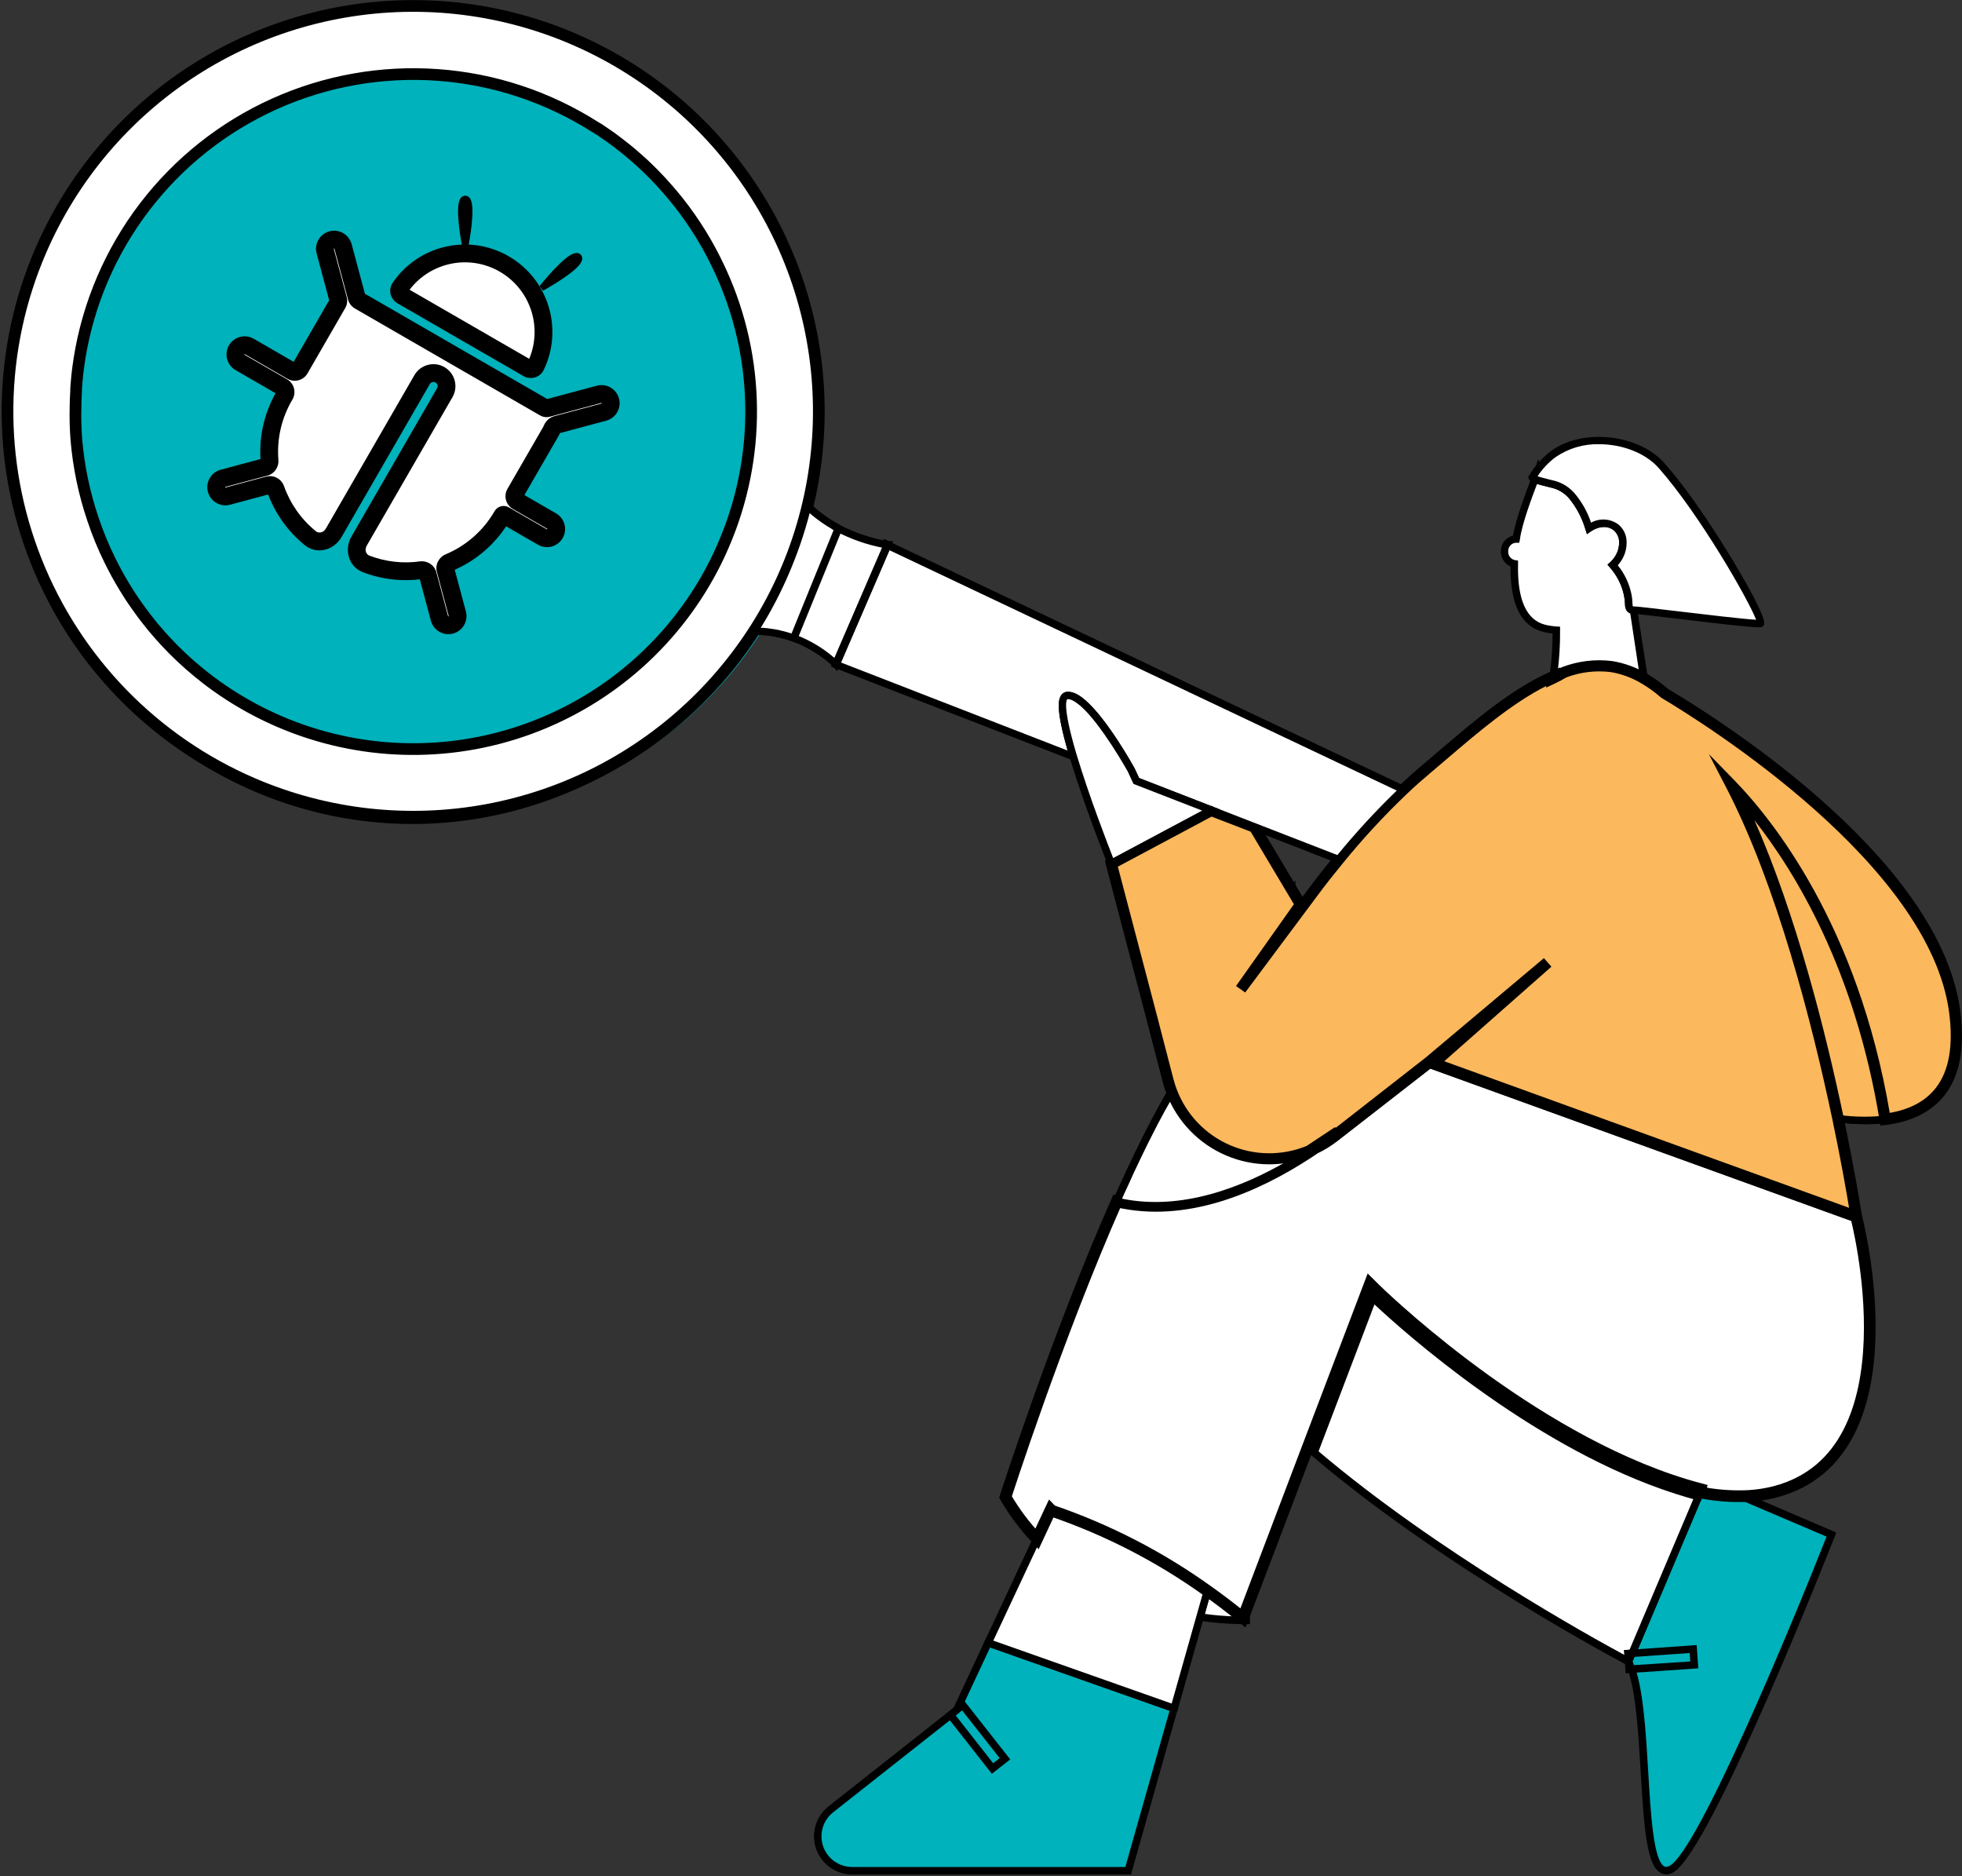 <svg xmlns="http://www.w3.org/2000/svg" width="228" height="218" viewBox="0 0 228 218" fill="none"><rect x="0" y="0" width="228" height="218" fill="#333333" stroke="none"/><path d="M49.485 94.865C24.019 94.865 3.376 74.24 3.376 48.797C3.376 23.354 24.019 2.728 49.485 2.728C74.95 2.728 95.594 23.354 95.594 48.797C95.594 74.24 74.95 94.865 49.485 94.865Z" fill="#00B2BB"></path><path d="M47.907 95.739C57.113 95.739 66.113 93.011 73.767 87.901C81.422 82.791 87.388 75.528 90.91 67.03C94.433 58.532 95.355 49.182 93.559 40.161C91.763 31.14 87.33 22.853 80.821 16.349C74.311 9.845 66.017 5.416 56.988 3.622C47.959 1.827 38.6 2.748 30.095 6.268C21.59 9.788 14.32 15.749 9.206 23.396C4.091 31.044 1.361 40.035 1.361 49.233C1.376 61.563 6.285 73.383 15.011 82.101C23.737 90.819 35.567 95.723 47.907 95.739V95.739ZM47.907 3.602C56.941 3.602 65.771 6.278 73.281 11.292C80.792 16.306 86.646 23.433 90.103 31.771C93.56 40.109 94.464 49.284 92.702 58.136C90.94 66.987 86.59 75.118 80.203 81.5C73.815 87.882 65.677 92.228 56.818 93.988C47.958 95.749 38.775 94.845 30.43 91.392C22.084 87.938 14.951 82.089 9.933 74.585C4.914 67.081 2.235 58.258 2.235 49.233C2.249 37.135 7.066 25.537 15.628 16.982C24.19 8.428 35.799 3.615 47.907 3.602V3.602Z" fill="black"></path><path d="M4.722 29.148C8.413 20.594 14.559 13.325 22.385 8.26C30.21 3.196 39.363 0.564 48.686 0.697C58.008 0.83 67.082 3.722 74.76 9.007C82.438 14.293 88.374 21.734 91.818 30.391C95.263 39.047 96.061 48.53 94.111 57.639C92.162 66.749 87.552 75.076 80.865 81.568C74.179 88.06 65.716 92.425 56.546 94.112C47.376 95.798 37.912 94.73 29.35 91.042C23.665 88.594 18.519 85.051 14.204 80.615C9.89 76.18 6.492 70.939 4.205 65.192C1.919 59.444 0.787 53.303 0.876 47.119C0.964 40.934 2.271 34.828 4.722 29.148ZM8.874 51.087C9.139 54.223 9.783 57.315 10.793 60.296C11.339 61.941 11.999 63.546 12.768 65.099C12.891 65.361 13.026 65.623 13.162 65.881C13.695 66.916 14.281 67.929 14.91 68.911C15.041 69.125 15.181 69.348 15.321 69.544C15.36 69.601 15.404 69.662 15.439 69.724C15.749 70.16 16.064 70.632 16.396 71.077C16.566 71.313 16.741 71.549 16.925 71.78C17.458 72.479 18.02 73.159 18.612 73.82C18.804 74.042 19.001 74.256 19.206 74.475C20.414 75.782 21.712 77.003 23.092 78.129C23.358 78.348 23.629 78.566 23.9 78.776L24.508 79.239C24.704 79.387 24.901 79.531 25.102 79.675C25.641 80.059 26.189 80.431 26.745 80.789C26.999 80.955 27.257 81.116 27.519 81.273C27.777 81.431 28.035 81.588 28.297 81.736C28.773 82.011 29.258 82.278 29.748 82.535L30.246 82.793L30.548 82.942C30.727 83.033 30.906 83.121 31.09 83.204C31.273 83.286 31.527 83.409 31.745 83.509L32.462 83.828C41.695 87.806 52.105 88.095 61.544 84.633C70.984 81.171 78.735 74.224 83.199 65.222C83.508 64.601 83.8 63.97 84.073 63.326C86.239 58.323 87.335 52.922 87.289 47.471C87.243 42.02 86.057 36.639 83.807 31.672C83.733 31.502 83.65 31.327 83.567 31.157C82.282 28.401 80.679 25.806 78.79 23.424C78.44 22.987 78.077 22.55 77.697 22.114C77.138 21.462 76.555 20.828 75.949 20.214C75.748 20.009 75.542 19.804 75.332 19.607C75.123 19.411 74.922 19.21 74.712 19.013C74.502 18.818 74.288 18.626 74.069 18.437C73.855 18.241 73.632 18.048 73.409 17.865C73.186 17.681 73.02 17.533 72.819 17.372C72.518 17.127 72.207 16.882 71.893 16.647C71.722 16.511 71.548 16.38 71.373 16.254L71.316 16.214C71.089 16.044 70.879 15.878 70.63 15.721C70.381 15.564 70.158 15.389 69.922 15.232L69.861 15.193C69.629 15.035 69.393 14.883 69.157 14.756C63.657 11.255 57.372 9.176 50.868 8.708C44.364 8.239 37.845 9.394 31.899 12.07C25.953 14.746 20.768 18.858 16.809 24.036C12.851 29.213 10.244 35.294 9.224 41.729C9.224 41.729 9.224 41.729 9.224 41.755C9.198 41.921 9.171 42.087 9.15 42.253C9.128 42.419 9.106 42.554 9.088 42.689C9.071 42.825 9.049 42.973 9.032 43.126L8.992 43.475L8.94 43.995C8.914 44.266 8.892 44.532 8.87 44.803C8.87 44.925 8.848 45.052 8.844 45.174V45.362C8.844 45.506 8.844 45.65 8.822 45.798C8.82 45.819 8.82 45.839 8.822 45.86C8.796 46.296 8.782 46.772 8.778 47.226C8.742 48.514 8.774 49.802 8.874 51.087Z" fill="white" stroke="black" stroke-width="1.358" stroke-miterlimit="10"></path><path d="M178.729 54.755C178.763 54.679 178.789 54.6 178.808 54.519V54.519C178.773 54.546 178.747 54.583 178.733 54.625C178.719 54.667 178.718 54.712 178.729 54.755V54.755Z" fill="white"></path><path d="M178.694 56.047L179.131 54.912C179.193 54.79 179.23 54.656 179.241 54.519V54.083H178.62L178.489 54.209C178.397 54.294 178.331 54.403 178.299 54.523C178.267 54.644 178.271 54.772 178.31 54.89L178.694 56.047ZM179.131 54.62C179.143 54.655 179.146 54.692 179.139 54.729C179.133 54.765 179.119 54.8 179.096 54.829L178.948 54.676L179.131 54.62Z" fill="black"></path><path d="M178.372 55.68C178.901 55.886 179.998 56.117 180.64 56.3C181.445 56.537 182.161 57.006 182.699 57.65C183.588 58.748 184.252 60.011 184.652 61.366C184.102 56.72 178.971 55.584 178.73 54.755C178.669 54.956 178.529 55.279 178.372 55.68Z" fill="white"></path><path d="M184.239 61.501L185.086 61.313C184.649 57.776 181.826 56.182 180.126 55.235C179.773 55.061 179.44 54.849 179.134 54.602L178.762 53.335L178.325 54.602C178.255 54.79 178.137 55.087 177.997 55.453L177.796 55.929L178.203 56.086C178.765 56.279 179.337 56.44 179.916 56.571L180.519 56.724C181.24 56.938 181.882 57.36 182.364 57.938C183.22 58.989 183.858 60.2 184.239 61.501V61.501Z" fill="black"></path><path d="M175.98 65.492C175.893 68.986 176.614 72.309 179.477 73.003C179.927 73.111 180.387 73.181 180.849 73.213C180.867 75.014 180.749 76.814 180.495 78.597L180.469 78.789C180.905 78.585 181.329 78.357 181.741 78.108C183.056 77.619 184.445 77.358 185.849 77.335C186.31 77.333 186.77 77.367 187.226 77.435C188.577 77.653 189.875 78.126 191.05 78.828L189.817 70.89C189.717 70.905 189.615 70.885 189.528 70.833C189.441 70.781 189.375 70.701 189.341 70.606C189.293 70.494 189.269 70.374 189.271 70.252C189.263 69.862 189.221 69.473 189.144 69.091C188.87 67.81 188.267 66.623 187.396 65.645C187.525 65.528 187.645 65.401 187.754 65.265C188.847 63.955 188.856 62.143 187.781 61.265C186.933 60.575 185.67 60.654 184.634 61.366C184.234 60.011 183.57 58.748 182.68 57.65C182.143 57.006 181.426 56.537 180.622 56.3C179.979 56.13 178.874 55.864 178.353 55.68C177.68 57.427 176.43 60.728 176.19 62.61H176.164C175.794 62.626 175.446 62.788 175.196 63.059C174.945 63.331 174.812 63.691 174.826 64.06C174.816 64.397 174.926 64.727 175.138 64.99C175.349 65.253 175.648 65.431 175.98 65.492Z" fill="white"></path><path d="M191.632 79.666L190.199 70.444H189.819C189.775 70.444 189.757 70.444 189.753 70.444C189.727 70.379 189.715 70.309 189.718 70.239C189.708 69.824 189.663 69.41 189.583 69.003C189.329 67.782 188.787 66.64 188 65.671C188.035 65.628 188.075 65.588 188.11 65.54C188.769 64.768 189.095 63.766 189.019 62.754C188.99 62.403 188.891 62.061 188.729 61.747C188.567 61.434 188.345 61.156 188.075 60.929C187.621 60.592 187.079 60.393 186.515 60.356C185.95 60.319 185.387 60.445 184.893 60.719C184.487 59.492 183.852 58.353 183.022 57.361C182.43 56.653 181.641 56.136 180.754 55.877L180.133 55.724C179.578 55.584 178.888 55.414 178.529 55.287L178.119 55.126L177.961 55.536C177.415 56.96 176.174 60.191 175.824 62.23C175.414 62.331 175.05 62.569 174.793 62.904C174.535 63.239 174.4 63.651 174.408 64.073C174.406 64.442 174.511 64.804 174.712 65.114C174.912 65.424 175.198 65.67 175.536 65.82C175.492 70.239 176.786 72.806 179.382 73.427C179.724 73.509 180.072 73.57 180.422 73.61C180.421 75.258 180.304 76.904 180.072 78.535L179.937 79.527L180.662 79.186C181.099 78.977 181.536 78.749 181.938 78.505C183.609 77.87 185.409 77.652 187.183 77.867C188.48 78.077 189.726 78.53 190.854 79.204L191.632 79.666ZM189.447 71.265L190.47 78.029C189.465 77.525 188.389 77.179 187.279 77.003C185.357 76.771 183.407 77.009 181.598 77.697L181.519 77.736L181.016 78.025C181.215 76.431 181.307 74.827 181.292 73.221V72.815L180.89 72.789C180.448 72.76 180.009 72.695 179.578 72.592C177.393 72.06 176.305 69.675 176.41 65.518V65.134L176.03 65.073C175.804 65.024 175.604 64.896 175.464 64.713C175.324 64.53 175.253 64.303 175.265 64.073C175.25 63.82 175.337 63.571 175.506 63.381C175.674 63.191 175.911 63.076 176.165 63.06H176.55L176.624 62.68C176.847 60.933 177.988 57.877 178.613 56.239C178.997 56.357 179.487 56.475 179.924 56.584L180.527 56.737C181.248 56.951 181.89 57.373 182.371 57.951C183.225 59.003 183.859 60.214 184.237 61.514L184.417 62.069L184.897 61.737C185.798 61.121 186.851 61.073 187.52 61.619C187.702 61.773 187.851 61.961 187.959 62.173C188.067 62.386 188.132 62.617 188.149 62.855C188.202 63.637 187.944 64.409 187.432 65.003C187.337 65.121 187.233 65.232 187.122 65.335L186.803 65.619L187.083 65.942C187.902 66.863 188.466 67.981 188.722 69.186C188.796 69.544 188.837 69.908 188.844 70.274C188.844 70.457 188.881 70.638 188.953 70.806C188.998 70.913 189.065 71.009 189.149 71.088C189.234 71.167 189.334 71.227 189.443 71.265H189.447Z" fill="black"></path><path d="M178.371 55.68C178.9 55.886 179.997 56.117 180.639 56.3C181.444 56.537 182.16 57.006 182.698 57.65C183.587 58.748 184.251 60.011 184.651 61.366C185.687 60.654 186.95 60.575 187.798 61.265C188.873 62.139 188.865 63.933 187.772 65.265C187.663 65.401 187.543 65.528 187.413 65.645C188.285 66.623 188.887 67.81 189.162 69.09C189.238 69.473 189.281 69.862 189.288 70.252C189.287 70.373 189.311 70.494 189.358 70.606C189.393 70.701 189.459 70.781 189.546 70.833C189.633 70.885 189.735 70.905 189.835 70.889C190.683 70.889 204.323 72.684 204.598 72.422C205.035 71.986 198.48 60.196 193.1 54.082C190.32 50.934 184.127 50.091 180.53 52.728C179.544 53.467 178.712 54.391 178.082 55.449C178.034 55.528 178.157 55.602 178.371 55.68Z" fill="white"></path><path d="M204.314 72.881C204.751 72.881 204.808 72.82 204.891 72.741C205.088 72.549 205.551 72.103 201.395 65.165C200.084 62.981 196.718 57.549 193.418 53.811C190.425 50.423 183.908 49.72 180.259 52.392C179.227 53.165 178.357 54.132 177.698 55.239L177.593 55.414L177.654 55.645C177.709 55.755 177.788 55.851 177.885 55.926C177.981 56.002 178.094 56.055 178.213 56.082C178.624 56.239 179.315 56.41 179.922 56.562L180.525 56.715C181.247 56.929 181.888 57.352 182.37 57.929C183.223 58.981 183.858 60.192 184.236 61.492L184.415 62.047L184.896 61.715C185.796 61.099 186.85 61.051 187.518 61.597C187.7 61.751 187.85 61.939 187.958 62.152C188.066 62.364 188.13 62.596 188.148 62.833C188.2 63.615 187.943 64.387 187.431 64.981C187.335 65.099 187.231 65.21 187.121 65.313L186.801 65.597L187.081 65.92C187.9 66.841 188.465 67.959 188.72 69.165C188.794 69.523 188.835 69.886 188.843 70.252C188.842 70.435 188.879 70.616 188.952 70.785C189.023 70.954 189.146 71.097 189.303 71.192C189.46 71.288 189.643 71.332 189.826 71.317C190.132 71.317 192.509 71.601 194.808 71.876C201.264 72.649 203.479 72.881 204.314 72.881ZM185.827 51.611C188.449 51.611 191.163 52.58 192.763 54.388C197.54 59.803 203.252 69.798 204.074 72.007C202.649 71.933 198.077 71.392 194.926 71.016C191.889 70.654 190.167 70.453 189.822 70.453C189.799 70.458 189.775 70.458 189.752 70.453C189.726 70.388 189.714 70.318 189.717 70.248C189.707 69.832 189.662 69.419 189.581 69.012C189.328 67.791 188.785 66.648 187.999 65.68C188.034 65.636 188.073 65.597 188.108 65.549C188.767 64.777 189.094 63.775 189.017 62.763C188.988 62.412 188.89 62.069 188.728 61.756C188.566 61.443 188.343 61.165 188.073 60.938C187.619 60.601 187.078 60.402 186.513 60.365C185.949 60.328 185.386 60.454 184.892 60.728C184.485 59.501 183.851 58.362 183.021 57.37C182.429 56.662 181.639 56.145 180.753 55.886L180.132 55.733C179.647 55.611 179.057 55.466 178.677 55.335C179.24 54.475 179.952 53.721 180.779 53.108C182.262 52.092 184.028 51.568 185.827 51.611V51.611Z" fill="black"></path><path d="M197.501 173.362L197.602 172.982C196.413 172.668 195.231 172.31 194.057 171.908L193.541 172.319L193.214 172.581C194.586 173.07 195.976 173.502 197.366 173.891L197.501 173.362Z" fill="#00B2BB"></path><path d="M197.671 174.402L198.134 172.655L197.697 172.541C196.534 172.236 195.35 171.878 194.2 171.476L193.973 171.402L192.33 172.712L193.068 172.974C194.458 173.471 195.87 173.908 197.255 174.284L197.671 174.402ZM197.063 173.292V173.332C196.084 173.065 195.096 172.764 194.113 172.428L194.148 172.397C195.114 172.725 196.093 173.026 197.063 173.292Z" fill="black"></path><path d="M189.194 192.126L189.255 193.03C189.389 193.314 189.507 193.606 189.609 193.903C191.952 200.89 190.208 219.33 194.237 217.134C198.451 214.837 212.821 178.27 212.821 178.27L202.406 173.829C200.792 173.852 199.181 173.706 197.598 173.393L189.674 192.108L189.194 192.126Z" fill="#00B2BB"></path><path d="M193.621 217.78C193.911 217.774 194.196 217.694 194.447 217.549C198.752 215.199 212.641 179.96 213.24 178.458L213.393 178.065L202.489 173.393H202.397C200.81 173.413 199.225 173.266 197.668 172.956L197.318 172.886L189.364 191.663L188.726 191.707L188.861 193.213C188.979 193.471 189.093 193.755 189.198 194.06C190.129 196.833 190.4 201.484 190.666 205.946C191.06 212.597 191.379 216.719 192.974 217.601C193.171 217.714 193.394 217.776 193.621 217.78V217.78ZM212.261 178.537C208.157 188.942 197.331 214.981 194.032 216.78C193.686 216.968 193.507 216.911 193.398 216.85C192.144 216.156 191.82 210.71 191.54 205.907C191.269 201.37 190.994 196.68 190.024 193.794C189.925 193.497 189.812 193.206 189.683 192.921L189.657 192.528H189.958L197.825 173.886C199.299 174.163 200.797 174.297 202.296 174.288L212.261 178.537Z" fill="black"></path><path d="M189.193 192.126L189.254 193.03L189.259 193.043L189.32 193.956L189.613 193.934L196.89 193.432L196.763 191.602L189.661 192.095L189.193 192.126Z" fill="#00B2BB"></path><path d="M188.914 194.423L189.643 194.37L197.353 193.838L197.165 191.135L188.721 191.733L188.914 194.423ZM196.422 193.043L189.726 193.48L189.657 192.523H189.687L196.357 192.06L196.422 193.043Z" fill="black"></path><path d="M151.924 133.984L152.798 133.403C153.573 133.033 154.306 132.581 154.983 132.054L155.241 131.853L155.114 131.752L154.192 131.036L152.147 133.713L151.924 133.984Z" fill="white"></path><path d="M150.029 135.748L152.162 134.346C152.45 134.162 152.734 133.97 153.014 133.783C153.801 133.401 154.545 132.937 155.234 132.398L155.942 131.857L154.133 130.39L150.029 135.748ZM154.518 131.844C154.242 132.053 153.954 132.25 153.643 132.433L154.251 131.639L154.518 131.844Z" fill="black"></path><path d="M189.253 193.043L189.192 192.139L189.66 192.108L197.583 173.393H197.5L197.365 173.899C195.975 173.533 194.585 173.1 193.213 172.589C176.994 166.847 162.409 153.507 159.56 150.787L152.72 168.764C168.358 182.126 189.258 193.043 189.258 193.043H189.253Z" fill="white"></path><path d="M190.032 193.938L189.687 192.942L189.661 192.532H189.962L197.633 174.406H197.676L197.764 174.087L198.201 173.048L197.654 172.952L197.217 172.829L197.042 173.336C195.814 173 194.573 172.611 193.345 172.174C177.174 166.445 162.59 153.083 159.836 150.463L159.36 150.027L152.175 168.904L152.411 169.105C167.917 182.34 188.83 193.335 189.04 193.444L190.032 193.938ZM189.368 191.676L188.73 191.72L188.769 192.283C185.032 190.274 167.039 180.344 153.228 168.624L159.723 151.559C163.429 155.018 177.493 167.498 193.065 173.008C194.298 173.445 195.543 173.842 196.776 174.179L189.368 191.676Z" fill="black"></path><path d="M189.66 192.095L189.193 192.126L189.254 193.03L189.258 193.043L189.66 192.095Z" fill="white"></path><path d="M189.21 194.248L190.337 191.611L188.729 191.72L188.838 193.17L189.21 194.248Z" fill="black"></path><path d="M139.457 187.886C141.225 188.157 143.013 188.281 144.802 188.257V188.257L144.531 187.698L144.431 187.956C143.085 186.855 141.717 185.813 140.327 184.829L139.457 187.886Z" fill="white"></path><path d="M144.315 188.702C144.617 188.702 144.792 188.702 144.818 188.702H145.255V187.829H145.089L144.499 186.611L144.25 187.244C143.039 186.27 141.811 185.34 140.587 184.475L140.085 184.122L138.896 188.239L139.39 188.309C141.02 188.555 142.666 188.686 144.315 188.702V188.702ZM140.57 185.541C141.566 186.257 142.567 187.021 143.559 187.811C142.372 187.773 141.188 187.676 140.01 187.519L140.57 185.541Z" fill="black"></path><path d="M122.044 175.437C122.09 175.447 122.136 175.462 122.18 175.48L122.074 175.371L122.044 175.437Z" fill="white"></path><path d="M123.896 176.637L121.947 174.607L121.41 175.755L121.956 175.864L122.013 175.886L123.896 176.637Z" fill="black"></path><path d="M141.33 181.161L141.348 181.2L141.356 181.174L141.33 181.161Z" fill="#00B2BB"></path><path d="M141.406 182.41L141.882 180.982L141.555 180.786L140.462 180.235L141.406 182.41Z" fill="black"></path><path d="M122.044 175.437C122.09 175.447 122.136 175.462 122.18 175.48L122.074 175.371L122.044 175.437Z" fill="#00B2BB"></path><path d="M123.896 176.637L121.947 174.607L121.41 175.755L121.956 175.864L122.013 175.886L123.896 176.637Z" fill="black"></path><path d="M99.029 217.356H131.105L136.445 198.501L125.703 194.711L114.829 190.859L111.175 198.676L110.454 199.243L96.547 210.212C95.889 210.726 95.409 211.432 95.173 212.231C94.937 213.031 94.957 213.884 95.231 214.671C95.505 215.459 96.018 216.141 96.699 216.623C97.38 217.104 98.195 217.361 99.029 217.356V217.356Z" fill="#00B2BB"></path><path d="M99.029 217.794H131.432L136.882 198.502V198.192L136.589 198.087L114.597 190.327L110.821 198.41L96.276 209.881C95.554 210.453 95.028 211.235 94.771 212.119C94.514 213.003 94.538 213.945 94.841 214.814C95.144 215.683 95.709 216.437 96.46 216.971C97.21 217.505 98.108 217.792 99.029 217.794V217.794ZM130.772 216.92H99.029C98.288 216.921 97.566 216.692 96.962 216.264C96.358 215.835 95.902 215.229 95.659 214.53C95.415 213.831 95.396 213.074 95.604 212.363C95.812 211.653 96.236 211.025 96.818 210.567L111.525 198.969L115.056 191.414L135.912 198.772L130.772 216.92Z" fill="black"></path><path d="M111.901 198.143L116.787 204.365L115.343 205.497L110.456 199.275L111.901 198.143Z" fill="#00B2BB"></path><path d="M115.26 206.091L117.393 204.418L111.969 197.51L109.836 199.182L115.26 206.091ZM116.169 204.27L115.413 204.864L111.069 199.331L111.799 198.72L116.169 204.27Z" fill="black"></path><path d="M141.33 181.161L141.348 181.2L141.356 181.174L141.33 181.161Z" fill="#00B2BB"></path><path d="M141.406 182.41L141.882 180.982L141.555 180.786L140.462 180.235L141.406 182.41Z" fill="black"></path><path d="M114.832 190.86L125.701 194.698L136.444 198.488L138.192 192.322L139.455 187.873L140.33 184.816C134.773 180.83 128.66 177.682 122.188 175.471C122.144 175.453 122.098 175.438 122.052 175.428L120.492 178.768L114.832 190.86Z" fill="white"></path><path d="M136.444 198.938H136.772L136.868 198.619L140.823 184.646L140.574 184.467C134.979 180.46 128.829 177.292 122.318 175.061C122.256 175.037 122.192 175.018 122.126 175.004L121.79 174.938L114.229 191.117L136.007 198.802V198.929L136.444 198.938ZM139.814 185.004L136.156 197.933L115.43 190.619L122.288 175.973C128.528 178.14 134.429 181.18 139.814 185.004V185.004Z" fill="black"></path><path d="M129.775 139.586C137.752 141.464 145.846 137.944 151.925 133.984L152.799 133.403C152.585 133.508 152.362 133.604 152.152 133.691C150.653 134.313 149.044 134.628 147.421 134.618C145.797 134.608 144.192 134.272 142.701 133.631C141.21 132.991 139.862 132.057 138.738 130.887C137.614 129.717 136.736 128.333 136.156 126.818L135.759 127.499C135.496 127.958 135.23 128.429 134.963 128.918C134.697 129.408 134.43 129.897 134.163 130.408C133.897 130.918 133.63 131.434 133.364 131.966C133.228 132.233 133.093 132.499 132.961 132.77C132.695 133.307 132.428 133.857 132.162 134.412C132.131 134.463 132.105 134.517 132.083 134.573C131.843 135.075 131.602 135.586 131.362 136.097C131.226 136.381 131.095 136.669 130.964 136.971L130.186 138.687L129.775 139.586Z" fill="white"></path><path d="M134.276 140.534C139.792 140.534 145.884 138.438 152.161 134.351L153.035 133.765L152.598 133.01C152.392 133.11 152.187 133.202 151.977 133.285C150.532 133.885 148.982 134.19 147.417 134.181C145.853 134.172 144.306 133.849 142.868 133.233C141.431 132.616 140.131 131.717 139.048 130.59C137.964 129.463 137.117 128.13 136.558 126.67L136.234 125.823L135.36 127.29C135.094 127.753 134.827 128.224 134.56 128.718C134.294 129.211 134.023 129.7 133.756 130.215C133.49 130.731 133.219 131.246 132.952 131.779C132.817 132.045 132.681 132.316 132.55 132.586C132.283 133.124 132.017 133.674 131.746 134.233C131.709 134.294 131.679 134.358 131.654 134.425C131.427 134.896 131.186 135.407 130.946 135.918C130.815 136.189 130.693 136.468 130.566 136.744L129.766 138.49L129.377 139.364L129.145 139.888L129.661 140.005C131.174 140.361 132.723 140.538 134.276 140.534V140.534ZM149.669 134.857C144.425 137.914 137.366 140.7 130.391 139.272C130.452 139.128 130.513 138.988 130.579 138.835L131.357 137.15C131.497 136.84 131.623 136.565 131.75 136.276C131.991 135.765 132.231 135.255 132.471 134.752C132.489 134.708 132.51 134.664 132.533 134.621C132.817 134.041 133.079 133.49 133.345 132.953C133.477 132.683 133.612 132.421 133.748 132.154C134.014 131.621 134.276 131.106 134.543 130.6C134.81 130.093 135.076 129.6 135.338 129.119C135.601 128.639 135.841 128.215 136.09 127.783C137.256 130.293 139.22 132.348 141.676 133.626C144.132 134.905 146.942 135.336 149.669 134.853V134.857Z" fill="black"></path><path d="M129.775 139.586C137.751 141.464 145.845 137.944 151.924 133.984L152.799 133.403C153.573 133.033 154.306 132.581 154.984 132.054L155.242 131.853L166.102 123.403L165.796 123.058L172.055 117.5L173.06 117.84L166.574 123.578L215.703 141.346C215.703 141.346 222.98 168.921 206.302 173.327C205.027 173.656 203.717 173.827 202.4 173.838C200.786 173.861 199.175 173.714 197.592 173.402H197.509L197.61 173.022C196.421 172.707 195.239 172.349 194.065 171.948C176.041 165.769 159.87 149.852 159.7 149.678L159.197 149.18L151.977 168.157L144.547 187.729L144.446 187.986C143.1 186.886 141.732 185.844 140.343 184.86C134.786 180.874 128.673 177.726 122.2 175.515L122.096 175.406L122.065 175.471L120.505 178.812C119.099 177.334 117.871 175.697 116.847 173.934C116.847 173.934 122.852 155.223 129.775 139.586Z" fill="white" stroke="black" stroke-width="1.358" stroke-miterlimit="10"></path><path d="M122.044 175.437C122.09 175.447 122.136 175.462 122.18 175.48L122.074 175.371L122.044 175.437Z" fill="white"></path><path d="M123.896 176.637L121.947 174.607L121.41 175.755L121.956 175.864L122.013 175.886L123.896 176.637Z" fill="black"></path><path d="M129.775 139.586C137.751 141.464 145.845 137.944 151.925 133.984L152.799 133.403C153.612 132.853 154.381 132.298 155.102 131.752L154.193 131.036L152.148 133.713C150.648 134.335 149.039 134.65 147.416 134.64C145.792 134.629 144.187 134.294 142.696 133.653C141.205 133.012 139.857 132.079 138.733 130.909C137.609 129.739 136.731 128.355 136.151 126.84L135.754 127.521C135.492 127.98 135.225 128.451 134.958 128.94C134.692 129.429 134.425 129.918 134.158 130.429C133.892 130.94 133.625 131.455 133.359 131.988C133.223 132.255 133.088 132.521 132.957 132.792C132.69 133.329 132.423 133.879 132.157 134.433C132.126 134.485 132.1 134.539 132.078 134.595C131.838 135.097 131.597 135.608 131.357 136.119C131.221 136.403 131.09 136.691 130.959 136.992L130.181 138.708L129.775 139.586Z" fill="white"></path><path d="M134.278 140.534C139.794 140.534 145.886 138.438 152.163 134.351L153.037 133.765C153.81 133.237 154.593 132.678 155.357 132.102L155.794 131.766L154.112 130.39L151.865 133.333C150.424 133.912 148.881 134.198 147.328 134.176C145.774 134.153 144.241 133.821 142.817 133.2C141.393 132.579 140.108 131.681 139.035 130.558C137.962 129.436 137.124 128.111 136.568 126.661L136.245 125.814L135.371 127.281C135.104 127.744 134.838 128.215 134.571 128.709C134.305 129.202 134.034 129.691 133.767 130.207C133.5 130.722 133.229 131.237 132.963 131.77C132.827 132.036 132.692 132.307 132.561 132.578C132.294 133.115 132.028 133.665 131.757 134.224C131.72 134.285 131.689 134.349 131.665 134.416C131.437 134.888 131.197 135.399 130.957 135.909C130.826 136.18 130.703 136.46 130.576 136.735L129.777 138.481L129.388 139.355L129.156 139.879L129.672 139.997C131.181 140.354 132.727 140.534 134.278 140.534V140.534ZM149.671 134.857C144.427 137.914 137.368 140.7 130.393 139.272C130.454 139.128 130.515 138.988 130.581 138.835L131.359 137.15C131.499 136.84 131.625 136.564 131.752 136.276C131.993 135.765 132.233 135.254 132.473 134.752C132.491 134.708 132.512 134.664 132.534 134.621C132.819 134.041 133.081 133.49 133.347 132.953C133.479 132.683 133.614 132.421 133.749 132.154C134.016 131.621 134.278 131.106 134.545 130.6C134.812 130.093 135.078 129.6 135.34 129.119C135.603 128.639 135.843 128.215 136.092 127.783C137.258 130.293 139.222 132.348 141.678 133.626C144.134 134.905 146.944 135.336 149.671 134.853V134.857ZM154.387 131.735L153.95 132.062L154.278 131.626L154.387 131.735Z" fill="black"></path><path d="M154.194 131.036L152.149 133.713C152.367 133.626 152.586 133.529 152.796 133.425C153.571 133.055 154.303 132.603 154.981 132.075L155.239 131.875L155.112 131.774L154.194 131.036Z" fill="white"></path><path d="M150.838 134.682L152.31 134.093C152.538 134.001 152.748 133.9 152.988 133.791C153.784 133.407 154.538 132.938 155.234 132.394L155.942 131.857L154.133 130.39L150.838 134.682ZM154.518 131.844C154.242 132.053 153.954 132.25 153.643 132.433L154.251 131.639L154.518 131.844Z" fill="black"></path><path d="M151.134 105.067L144.163 114.923L144.915 115.451L153.022 103.989L152.563 103.666C152.087 104.299 151.667 104.871 151.309 105.36L151.134 105.067Z" fill="white"></path><path d="M145.015 116.058L153.625 103.884L152.462 103.063L152.209 103.404C151.894 103.819 151.601 104.212 151.335 104.57L151.156 104.268L143.542 115.028L145.015 116.058ZM151.134 105.91L144.818 114.845L144.779 114.818L151.134 105.867V105.91Z" fill="black"></path><path d="M134.849 117.691L150.103 103.321V103.316L134.849 117.691Z" fill="white"></path><path d="M135.151 118.01L135.155 118.006L150.54 103.509V102.308L149.801 102.998L134.548 117.373L135.151 118.01Z" fill="black"></path><path d="M201.206 91.26C207.198 102.849 211.307 119.15 213.584 129.966C215.4 130.224 217.241 130.251 219.064 130.049C215.502 108.172 205.678 95.871 201.206 91.26Z" fill="white"></path><path d="M216.783 130.621C217.563 130.623 218.343 130.576 219.117 130.482L219.554 130.425L219.48 129.988C215.865 107.771 205.704 95.295 201.504 90.963L199.441 88.837L200.805 91.457C206.679 102.81 210.756 118.713 213.143 130.054L213.204 130.355L213.514 130.394C214.598 130.541 215.69 130.617 216.783 130.621V130.621ZM218.558 129.665C217.022 129.8 215.476 129.77 213.947 129.573C211.731 119.093 208.103 104.906 202.968 93.863C207.701 99.465 215.433 111.067 218.558 129.665V129.665Z" fill="black"></path><path d="M201.206 91.26C207.198 102.849 211.307 119.15 213.584 129.966C215.4 130.224 217.241 130.251 219.064 130.049C215.502 108.172 205.678 95.871 201.206 91.26Z" fill="#FBB85D"></path><path d="M216.783 130.621C217.563 130.623 218.343 130.576 219.117 130.482L219.554 130.425L219.48 129.988C215.865 107.771 205.704 95.295 201.504 90.963L199.441 88.837L200.805 91.457C206.679 102.81 210.756 118.713 213.143 130.054L213.204 130.355L213.514 130.394C214.598 130.541 215.69 130.617 216.783 130.621V130.621ZM218.558 129.665C217.022 129.8 215.476 129.77 213.947 129.573C211.731 119.093 208.103 104.906 202.968 93.863C207.701 99.465 215.433 111.067 218.558 129.665V129.665Z" fill="black"></path><path d="M133.932 118.556L135.742 125.543C135.861 125.988 136.007 126.425 136.179 126.853C136.758 128.368 137.636 129.752 138.76 130.922C139.884 132.092 141.232 133.025 142.723 133.666C144.215 134.307 145.82 134.642 147.443 134.653C149.066 134.663 150.675 134.348 152.175 133.726L155.125 131.787L155.252 131.888L166.112 123.438L172.83 117.788L179.853 111.823L173.062 117.836L166.576 123.574L215.705 141.346C215.674 141.162 214.971 136.591 213.585 129.971C211.308 119.154 207.2 102.854 201.208 91.264C205.679 95.876 215.504 108.177 219.066 130.054C223.987 129.429 228.327 126.477 227.156 117.552C224.879 100.282 199.573 84.204 193.428 80.54C192.695 79.897 191.902 79.325 191.059 78.833C189.885 78.13 188.587 77.657 187.235 77.44C186.779 77.371 186.319 77.338 185.858 77.339C184.455 77.362 183.066 77.624 181.75 78.112C181.339 78.362 180.914 78.589 180.478 78.793L180.505 78.601C175.286 80.88 170.015 85.771 165.82 89.295C164.876 90.085 163.962 90.902 163.079 91.736C160.4 94.287 157.886 97.005 155.553 99.876C154.404 101.277 153.403 102.57 152.577 103.67L151.834 104.666L151.318 105.356L144.177 114.927L151.135 105.068L150.09 103.321L145.772 96.081L140.759 94.138L135.012 97.194L129.164 100.317H129.138L133.932 118.556Z" fill="#FBB85D"></path><path d="M216.36 142.28V141.158C216.115 139.625 215.425 135.455 214.245 129.831C212.134 119.788 208.707 106.225 203.878 95.295C208.637 101.343 215.569 112.696 218.419 130.163L218.519 130.787L219.148 130.709C222.208 130.32 224.507 129.141 226.006 127.215C227.754 124.958 228.353 121.683 227.802 117.486C225.525 100.207 201.277 84.483 193.813 80.025C193.059 79.37 192.247 78.785 191.387 78.278C190.14 77.536 188.764 77.037 187.331 76.806C185.369 76.563 183.378 76.805 181.531 77.51L181.409 77.566L181.295 77.632V77.549L180.229 78.016C175.723 79.981 171.3 83.763 167.397 87.094C166.702 87.688 166.033 88.265 165.382 88.806C164.456 89.583 163.525 90.413 162.616 91.273C159.914 93.841 157.381 96.58 155.033 99.474C154.023 100.705 153.014 101.989 152.039 103.29L151.362 104.194L151.239 103.989L150.654 102.998L146.218 95.574L141.06 93.575L140.798 93.395L140.435 93.575L128.408 99.98L128.517 100.491L133.215 118.373L135.116 125.704C135.238 126.165 135.383 126.618 135.553 127.062C136.165 128.658 137.091 130.116 138.276 131.348C139.461 132.581 140.881 133.564 142.452 134.239C144.023 134.914 145.714 135.268 147.424 135.28C149.135 135.291 150.83 134.961 152.411 134.307L152.52 134.246L155.068 132.56L155.23 132.687L166.213 124.141L166.361 124.194L216.36 142.28ZM198.581 87.614L200.622 91.544C206.487 102.897 210.556 118.761 212.942 130.084C213.913 134.717 214.551 138.355 214.878 140.333L167.834 123.303L180.286 112.316L179.412 111.325L165.644 122.901L155.225 131.036L155.133 130.962L151.838 133.145C150.421 133.723 148.903 134.013 147.373 133.996C145.843 133.98 144.332 133.659 142.928 133.051C141.523 132.443 140.255 131.562 139.197 130.458C138.138 129.353 137.311 128.049 136.764 126.621C136.61 126.223 136.479 125.816 136.371 125.403L134.653 118.792L134.561 118.425L129.902 100.697L140.798 94.88L145.335 96.627L150.361 105.059L143.635 114.565L144.701 115.316L153.101 104.059C154.067 102.749 155.063 101.504 156.06 100.286C158.373 97.435 160.868 94.737 163.529 92.208C164.403 91.365 165.334 90.553 166.239 89.793C166.89 89.247 167.55 88.671 168.262 88.072C171.781 85.068 175.727 81.697 179.691 79.701L179.67 79.894L180.753 79.383C181.191 79.178 181.617 78.951 182.03 78.702C183.657 78.088 185.408 77.876 187.134 78.082C188.404 78.286 189.624 78.73 190.727 79.391C191.534 79.862 192.293 80.409 192.995 81.025L193.091 81.094C198.275 84.182 224.24 100.465 226.504 117.63C227.007 121.469 226.504 124.416 224.966 126.39C223.79 127.914 221.989 128.892 219.603 129.303C215.888 107.421 205.849 95.103 201.684 90.802L198.581 87.614Z" fill="black"></path><path d="M124.723 87.898C123.604 84.142 122.975 80.963 123.962 80.811C124.5 80.728 125.156 81.086 125.855 81.684C128.377 83.894 131.436 89.413 131.436 89.413L132.044 90.723L140.763 94.107L145.776 96.05L155.539 99.845C157.878 96.985 160.396 94.276 163.079 91.736L103.137 63.309L97.145 77.191L124.723 87.898Z" fill="white"></path><path d="M155.688 100.391L155.889 100.146C158.208 97.291 160.707 94.587 163.372 92.05L163.839 91.614L102.91 62.719L96.559 77.435L125.405 88.631L125.147 87.758C123.399 81.924 123.971 81.282 124.041 81.208C124.387 81.156 124.915 81.435 125.575 81.99C128.01 84.125 131.03 89.548 131.06 89.601L131.729 91.05L155.688 100.391ZM162.314 91.854C159.871 94.216 157.567 96.718 155.413 99.347L132.367 90.395L131.83 89.238C131.69 88.981 128.692 83.597 126.148 81.378C125.274 80.614 124.54 80.295 123.901 80.391C123.773 80.413 123.65 80.464 123.544 80.54C123.437 80.615 123.349 80.714 123.285 80.828C122.949 81.361 122.743 82.575 124.063 87.203L97.731 76.977L103.364 63.929L162.314 91.854Z" fill="black"></path><path d="M124.723 87.897C126.393 93.478 129.138 100.325 129.138 100.325H129.164L135.012 97.203L140.759 94.146L132.04 90.762L131.432 89.452C131.432 89.452 128.373 83.933 125.851 81.723C125.152 81.116 124.496 80.758 123.958 80.85C122.962 80.963 123.6 84.142 124.723 87.897Z" fill="white"></path><path d="M128.909 100.928L129.346 100.714L141.815 94.064L132.375 90.396L131.837 89.239C131.697 88.981 128.699 83.597 126.155 81.379C125.281 80.614 124.547 80.296 123.909 80.392C123.78 80.414 123.658 80.464 123.551 80.54C123.444 80.616 123.356 80.714 123.293 80.828C122.934 81.392 122.729 82.723 124.32 88.055L124.416 88.37C126.081 93.845 128.725 100.456 128.751 100.522L128.909 100.928ZM139.713 94.186L129.363 99.71C128.73 98.094 126.544 92.452 125.141 87.771L125.045 87.461C123.419 81.916 123.961 81.291 124.031 81.239C124.377 81.186 124.905 81.466 125.565 82.02C128 84.156 131.02 89.579 131.05 89.632L131.719 91.081L139.713 94.186Z" fill="black"></path><path d="M129.169 100.312L129.177 100.36L140.777 94.133L140.764 94.124L135.017 97.19L129.169 100.312Z" fill="white"></path><path d="M128.853 101.028L141.619 94.172L140.802 93.622L140.557 93.74L128.678 100.076L128.853 101.028Z" fill="black"></path><path d="M91.297 66.436C90.267 68.832 89.037 71.139 87.622 73.331C87.736 73.331 87.845 73.331 87.954 73.331H88.229H88.308L88.675 73.352C88.933 73.352 89.191 73.4 89.444 73.44C89.606 73.44 89.776 73.483 89.938 73.514C90.1 73.544 90.2 73.558 90.327 73.588H90.349C90.489 73.614 90.629 73.649 90.786 73.684C90.828 73.689 90.869 73.698 90.909 73.71L91.249 73.802C91.59 73.894 91.931 74.003 92.268 74.125C94.076 74.804 95.733 75.831 97.145 77.147L103.137 63.265C101.156 62.934 99.239 62.294 97.456 61.37C97.246 61.261 97.04 61.148 96.839 61.025C96.638 60.903 96.503 60.824 96.337 60.719C96.171 60.615 96.127 60.589 96.026 60.519C95.926 60.449 95.699 60.296 95.537 60.178C95.375 60.06 95.209 59.938 95.047 59.811C94.886 59.685 94.785 59.602 94.658 59.497C94.387 59.27 94.121 59.034 93.863 58.781C93.227 61.401 92.369 63.961 91.297 66.436Z" fill="white"></path><path d="M97.285 77.946L97.543 77.361L103.802 62.868H103.181C101.249 62.543 99.379 61.92 97.639 61.021C97.438 60.912 97.242 60.803 97.049 60.689C96.857 60.576 96.717 60.488 96.56 60.392C96.403 60.296 96.35 60.261 96.258 60.196C96.088 60.082 95.93 59.973 95.778 59.859C95.624 59.746 95.454 59.624 95.297 59.501C95.139 59.379 95.043 59.296 94.916 59.196C94.619 58.943 94.374 58.724 94.152 58.506L93.601 57.964L93.417 58.711C92.792 61.294 91.948 63.82 90.896 66.261V66.261C89.872 68.635 88.654 70.921 87.255 73.095L86.818 73.798L87.657 73.767C87.762 73.767 87.858 73.767 87.959 73.767H88.26H88.313L88.662 73.789C88.898 73.789 89.143 73.833 89.397 73.872C89.567 73.872 89.729 73.916 89.877 73.942C90.026 73.968 90.065 73.973 90.157 73.994L90.301 74.021C90.428 74.021 90.555 74.077 90.677 74.108L90.808 74.134L91.118 74.217C91.451 74.309 91.783 74.414 92.115 74.536C93.87 75.194 95.479 76.191 96.848 77.47L96.892 77.51L97.285 77.946ZM102.53 63.632L96.979 76.453C95.626 75.282 94.075 74.361 92.399 73.732C92.041 73.601 91.687 73.488 91.346 73.396L90.987 73.3C90.942 73.287 90.895 73.276 90.847 73.27L90.559 73.204L90.524 73.169H90.384L90.013 73.099C89.851 73.069 89.668 73.043 89.493 73.025C89.235 72.981 88.964 72.951 88.706 72.933H88.404C89.659 70.91 90.759 68.795 91.695 66.606C92.671 64.342 93.472 62.006 94.09 59.619L94.357 59.851L94.759 60.174C94.925 60.305 95.091 60.431 95.266 60.549C95.441 60.667 95.594 60.79 95.769 60.899C95.865 60.969 95.974 61.038 96.088 61.108C96.201 61.178 96.433 61.327 96.608 61.423C96.783 61.519 97.014 61.663 97.233 61.776C98.897 62.644 100.676 63.269 102.517 63.632H102.53Z" fill="black"></path><path d="M97.128 77.173V77.178L97.141 77.182L97.145 77.186L103.137 63.305L103.12 63.296V63.3L97.128 77.173Z" fill="white"></path><path d="M97.285 77.946L97.547 77.361L103.701 63.099L102.7 62.593L102.683 63.204L96.691 77.081V77.492L96.905 77.562L97.285 77.946Z" fill="black"></path><path d="M91.297 66.436C90.267 68.832 89.037 71.139 87.622 73.331C87.736 73.331 87.845 73.331 87.954 73.331H88.229H88.308L88.675 73.352C88.933 73.352 89.191 73.4 89.444 73.44C89.611 73.44 89.777 73.483 89.938 73.514C90.1 73.545 90.201 73.558 90.327 73.588H90.349C90.493 73.614 90.629 73.645 90.786 73.684C90.828 73.689 90.869 73.698 90.909 73.71L91.249 73.802C91.59 73.894 91.931 74.003 92.268 74.125L97.456 61.379C97.246 61.27 97.04 61.156 96.839 61.034C96.638 60.912 96.503 60.837 96.337 60.728C96.171 60.619 96.127 60.597 96.026 60.528C95.926 60.458 95.699 60.305 95.537 60.187C95.375 60.069 95.209 59.947 95.047 59.82C94.886 59.693 94.785 59.615 94.658 59.506C94.388 59.279 94.121 59.043 93.863 58.79C93.227 61.406 92.368 63.964 91.297 66.436Z" fill="white"></path><path d="M92.494 74.706L97.992 61.2L97.638 61.017C97.437 60.912 97.24 60.803 97.048 60.689C96.873 60.589 96.716 60.493 96.558 60.388C96.401 60.283 96.348 60.261 96.257 60.196C96.086 60.082 95.929 59.973 95.776 59.859C95.623 59.746 95.452 59.624 95.295 59.501C95.138 59.379 95.042 59.305 94.924 59.2C94.618 58.943 94.373 58.724 94.15 58.506L93.599 57.964L93.416 58.711C92.79 61.294 91.947 63.82 90.894 66.261V66.261C89.87 68.635 88.652 70.921 87.253 73.095L86.816 73.798L87.655 73.767C87.76 73.767 87.856 73.767 87.957 73.767H88.206H88.267L88.661 73.794C88.897 73.794 89.141 73.837 89.395 73.876C89.57 73.876 89.727 73.92 89.876 73.946C90.024 73.973 90.064 73.977 90.155 73.999L90.3 74.025C90.423 74.046 90.546 74.074 90.667 74.108L90.807 74.138L91.117 74.222C91.449 74.313 91.781 74.418 92.113 74.54L92.494 74.706ZM96.864 61.606L91.982 73.606L91.327 73.409L90.968 73.313C90.924 73.301 90.879 73.292 90.833 73.287C90.737 73.257 90.636 73.235 90.536 73.213L90.505 73.182H90.383L90.011 73.112C89.849 73.082 89.67 73.056 89.491 73.034C89.233 72.995 88.962 72.964 88.704 72.946H88.403C89.658 70.919 90.758 68.799 91.694 66.606C92.669 64.342 93.47 62.006 94.089 59.619L94.355 59.851C94.487 59.96 94.622 60.069 94.762 60.174C94.902 60.279 95.09 60.431 95.264 60.549C95.439 60.667 95.592 60.79 95.767 60.899C95.863 60.969 95.972 61.038 96.086 61.108C96.2 61.178 96.427 61.322 96.606 61.423C96.694 61.497 96.785 61.549 96.882 61.606H96.864Z" fill="black"></path><mask id="path-71-outside-1_7226_18487" maskUnits="userSpaceOnUse" x="17.978" y="17.323" width="61.337" height="60.239" fill="black"><rect fill="white" x="17.978" y="17.323" width="61.337" height="60.239"></rect><path fill-rule="evenodd" clip-rule="evenodd" d="M58.594 30.669C62.761 33.075 64.313 38.271 62.252 42.535C62.089 42.873 61.671 42.983 61.346 42.796L46.715 34.349C46.391 34.161 46.278 33.744 46.488 33.434C49.151 29.517 54.427 28.263 58.594 30.669ZM38.552 27.875C37.981 28.028 37.642 28.614 37.795 29.185L39.289 34.762C39.336 34.936 39.312 35.121 39.222 35.277L34.841 42.864C34.654 43.188 34.239 43.3 33.914 43.112L28.962 40.253C28.45 39.958 27.796 40.133 27.5 40.645C27.205 41.156 27.38 41.811 27.892 42.106L32.844 44.965C33.169 45.153 33.28 45.568 33.093 45.893L33.015 46.028C31.653 48.387 31.119 50.997 31.323 53.521C31.35 53.859 31.139 54.176 30.811 54.264L25.916 55.575C25.346 55.728 25.007 56.315 25.16 56.886C25.313 57.456 25.899 57.795 26.47 57.642L31.191 56.377C31.546 56.282 31.91 56.487 32.033 56.833C32.812 59.021 34.181 61.01 36.069 62.537C36.944 63.244 38.203 62.899 38.765 61.925L49.052 44.107C49.472 43.38 50.402 43.131 51.129 43.551C51.856 43.971 52.106 44.901 51.686 45.628L41.728 62.875C41.165 63.849 41.496 65.112 42.546 65.516C44.621 66.315 46.815 66.543 48.924 66.253C49.276 66.204 49.615 66.417 49.707 66.759L51.073 71.855C51.225 72.426 51.812 72.765 52.383 72.612C52.954 72.459 53.292 71.872 53.139 71.302L51.769 66.188C51.678 65.848 51.863 65.497 52.187 65.36C54.7 64.305 56.902 62.45 58.37 59.907V59.907C58.419 59.822 58.527 59.794 58.611 59.842L63.029 62.393C63.541 62.688 64.195 62.513 64.49 62.001C64.786 61.49 64.611 60.835 64.099 60.54L60.116 58.24C59.791 58.053 59.68 57.638 59.868 57.313L63.642 50.775L64.006 50.145C64.055 50.061 64.097 49.974 64.132 49.887C64.232 49.641 64.415 49.425 64.671 49.356L70.177 47.881C70.747 47.728 71.086 47.141 70.933 46.571C70.78 46 70.194 45.661 69.623 45.814L63.628 47.42C63.504 47.454 63.372 47.427 63.261 47.363V47.363L53.828 41.917L41.761 34.95C41.605 34.86 41.491 34.711 41.444 34.538L39.862 28.631C39.709 28.061 39.122 27.722 38.552 27.875Z"></path></mask><path fill-rule="evenodd" clip-rule="evenodd" d="M58.594 30.669C62.761 33.075 64.313 38.271 62.252 42.535C62.089 42.873 61.671 42.983 61.346 42.796L46.715 34.349C46.391 34.161 46.278 33.744 46.488 33.434C49.151 29.517 54.427 28.263 58.594 30.669ZM38.552 27.875C37.981 28.028 37.642 28.614 37.795 29.185L39.289 34.762C39.336 34.936 39.312 35.121 39.222 35.277L34.841 42.864C34.654 43.188 34.239 43.3 33.914 43.112L28.962 40.253C28.45 39.958 27.796 40.133 27.5 40.645C27.205 41.156 27.38 41.811 27.892 42.106L32.844 44.965C33.169 45.153 33.28 45.568 33.093 45.893L33.015 46.028C31.653 48.387 31.119 50.997 31.323 53.521C31.35 53.859 31.139 54.176 30.811 54.264L25.916 55.575C25.346 55.728 25.007 56.315 25.16 56.886C25.313 57.456 25.899 57.795 26.47 57.642L31.191 56.377C31.546 56.282 31.91 56.487 32.033 56.833C32.812 59.021 34.181 61.01 36.069 62.537C36.944 63.244 38.203 62.899 38.765 61.925L49.052 44.107C49.472 43.38 50.402 43.131 51.129 43.551C51.856 43.971 52.106 44.901 51.686 45.628L41.728 62.875C41.165 63.849 41.496 65.112 42.546 65.516C44.621 66.315 46.815 66.543 48.924 66.253C49.276 66.204 49.615 66.417 49.707 66.759L51.073 71.855C51.225 72.426 51.812 72.765 52.383 72.612C52.954 72.459 53.292 71.872 53.139 71.302L51.769 66.188C51.678 65.848 51.863 65.497 52.187 65.36C54.7 64.305 56.902 62.45 58.37 59.907V59.907C58.419 59.822 58.527 59.794 58.611 59.842L63.029 62.393C63.541 62.688 64.195 62.513 64.49 62.001C64.786 61.49 64.611 60.835 64.099 60.54L60.116 58.24C59.791 58.053 59.68 57.638 59.868 57.313L63.642 50.775L64.006 50.145C64.055 50.061 64.097 49.974 64.132 49.887C64.232 49.641 64.415 49.425 64.671 49.356L70.177 47.881C70.747 47.728 71.086 47.141 70.933 46.571C70.78 46 70.194 45.661 69.623 45.814L63.628 47.42C63.504 47.454 63.372 47.427 63.261 47.363V47.363L53.828 41.917L41.761 34.95C41.605 34.86 41.491 34.711 41.444 34.538L39.862 28.631C39.709 28.061 39.122 27.722 38.552 27.875Z" fill="white"></path><path d="M37.795 29.185L36.796 29.453L36.796 29.453L37.795 29.185ZM38.552 27.875L38.819 28.874L38.819 28.874L38.552 27.875ZM28.962 40.253L28.445 41.149L28.445 41.149L28.962 40.253ZM33.015 46.028L33.91 46.545L33.015 46.028ZM25.916 55.575L26.184 56.574L26.184 56.574L25.916 55.575ZM25.16 56.886L26.159 56.618L26.159 56.618L25.16 56.886ZM26.47 57.642L26.202 56.643L26.202 56.643L26.47 57.642ZM36.069 62.537L35.419 63.341L35.419 63.341L36.069 62.537ZM42.546 65.516L42.174 66.482L42.174 66.482L42.546 65.516ZM51.073 71.855L50.074 72.123L50.074 72.123L51.073 71.855ZM52.383 72.612L52.651 73.611L52.651 73.611L52.383 72.612ZM53.139 71.302L52.14 71.569L52.14 71.569L53.139 71.302ZM64.49 62.001L63.595 61.484L64.49 62.001ZM64.099 60.54L64.616 59.644L64.616 59.644L64.099 60.54ZM70.177 47.881L70.444 48.88L70.177 47.881ZM70.933 46.571L69.934 46.838L69.934 46.838L70.933 46.571ZM69.623 45.814L69.891 46.813L69.623 45.814ZM53.828 41.917L54.345 41.021L53.828 41.917ZM39.862 28.631L38.863 28.899L38.863 28.899L39.862 28.631ZM41.761 34.95L41.244 35.845L41.761 34.95ZM41.444 34.538L42.443 34.27L41.444 34.538ZM63.628 47.42L63.896 48.419L63.628 47.42ZM64.132 49.887L63.173 49.499L64.132 49.887ZM64.671 49.356L64.404 48.357L64.671 49.356ZM60.116 58.24L59.599 59.136L60.116 58.24ZM31.323 53.521L32.353 53.438L31.323 53.521ZM30.811 54.264L30.544 53.265L30.811 54.264ZM39.289 34.762L38.291 35.03L39.289 34.762ZM39.222 35.277L40.117 35.794L39.222 35.277ZM51.769 66.188L50.77 66.456L51.769 66.188ZM52.187 65.36L52.587 66.314L52.187 65.36ZM34.841 42.864L35.737 43.381L34.841 42.864ZM33.914 43.112L33.397 44.008L33.914 43.112ZM48.924 66.253L49.065 67.277L48.924 66.253ZM46.488 33.434L45.633 32.852L46.488 33.434ZM33.093 45.893L33.988 46.41L33.093 45.893ZM31.191 56.377L31.459 57.376L31.191 56.377ZM32.033 56.833L31.059 57.18L32.033 56.833ZM62.252 42.535L61.321 42.085L62.252 42.535ZM61.321 42.085C63.148 38.305 61.771 33.698 58.077 31.565L59.111 29.773C63.751 32.452 65.478 38.237 63.183 42.985L61.321 42.085ZM47.233 33.453L61.863 41.9L60.829 43.692L46.198 35.245L47.233 33.453ZM58.077 31.565C54.382 29.432 49.704 30.543 47.344 34.015L45.633 32.852C48.598 28.491 54.471 27.095 59.111 29.773L58.077 31.565ZM36.796 29.453C36.495 28.33 37.161 27.177 38.284 26.876L38.819 28.874C38.8 28.879 38.789 28.898 38.794 28.917L36.796 29.453ZM38.291 35.03L36.796 29.453L38.794 28.917L40.288 34.494L38.291 35.03ZM33.946 42.347L38.326 34.76L40.117 35.794L35.737 43.381L33.946 42.347ZM29.479 39.358L34.431 42.217L33.397 44.008L28.445 41.149L29.479 39.358ZM26.605 40.128C27.186 39.121 28.473 38.776 29.479 39.358L28.445 41.149C28.428 41.139 28.406 41.145 28.396 41.162L26.605 40.128ZM27.375 43.002C26.369 42.421 26.024 41.134 26.605 40.128L28.396 41.162C28.386 41.179 28.392 41.201 28.409 41.211L27.375 43.002ZM32.327 45.861L27.375 43.002L28.409 41.211L33.361 44.07L32.327 45.861ZM32.119 45.511L32.197 45.376L33.988 46.41L33.91 46.545L32.119 45.511ZM30.292 53.604C30.072 50.877 30.649 48.057 32.119 45.511L33.91 46.545C32.657 48.716 32.166 51.116 32.353 53.438L30.292 53.604ZM25.649 54.576L30.544 53.265L31.079 55.263L26.184 56.574L25.649 54.576ZM24.161 57.153C23.86 56.031 24.526 54.877 25.649 54.576L26.184 56.574C26.165 56.579 26.154 56.599 26.159 56.618L24.161 57.153ZM26.738 58.641C25.615 58.942 24.462 58.276 24.161 57.153L26.159 56.618C26.164 56.637 26.183 56.648 26.202 56.643L26.738 58.641ZM31.459 57.376L26.738 58.641L26.202 56.643L30.923 55.378L31.459 57.376ZM35.419 63.341C33.378 61.691 31.899 59.542 31.059 57.18L33.007 56.486C33.724 58.501 34.983 60.329 36.719 61.733L35.419 63.341ZM39.661 62.442C38.839 63.865 36.874 64.518 35.419 63.341L36.719 61.733C37.013 61.97 37.566 61.933 37.87 61.407L39.661 62.442ZM49.948 44.624L39.661 62.442L37.87 61.407L48.157 43.59L49.948 44.624ZM50.612 44.446C50.38 44.312 50.082 44.392 49.948 44.624L48.157 43.59C48.862 42.368 50.424 41.95 51.646 42.655L50.612 44.446ZM50.79 45.111C50.924 44.878 50.845 44.581 50.612 44.446L51.646 42.655C52.868 43.361 53.287 44.923 52.581 46.145L50.79 45.111ZM40.832 62.358L50.79 45.111L52.581 46.145L42.623 63.392L40.832 62.358ZM42.174 66.482C40.427 65.809 40.011 63.781 40.832 62.358L42.623 63.392C42.32 63.918 42.565 64.416 42.917 64.551L42.174 66.482ZM49.065 67.277C46.787 67.59 44.417 67.345 42.174 66.482L42.917 64.551C44.825 65.285 46.842 65.495 48.783 65.228L49.065 67.277ZM50.074 72.123L48.708 67.027L50.706 66.492L52.072 71.588L50.074 72.123ZM52.651 73.611C51.528 73.912 50.374 73.245 50.074 72.123L52.072 71.588C52.077 71.607 52.096 71.618 52.115 71.613L52.651 73.611ZM54.138 71.034C54.439 72.156 53.773 73.31 52.651 73.611L52.115 71.613C52.134 71.608 52.145 71.588 52.14 71.569L54.138 71.034ZM52.768 65.92L54.138 71.034L52.14 71.569L50.77 66.456L52.768 65.92ZM59.266 60.424C57.681 63.169 55.302 65.174 52.587 66.314L51.787 64.407C54.099 63.436 56.123 61.73 57.475 59.39L59.266 60.424ZM62.512 63.288L58.094 60.738L59.129 58.947L63.546 61.497L62.512 63.288ZM65.386 62.518C64.805 63.525 63.518 63.87 62.512 63.288L63.546 61.497C63.563 61.507 63.585 61.501 63.595 61.484L65.386 62.518ZM64.616 59.644C65.622 60.225 65.967 61.512 65.386 62.518L63.595 61.484C63.605 61.467 63.599 61.445 63.582 61.435L64.616 59.644ZM60.633 57.345L64.616 59.644L63.582 61.435L59.599 59.136L60.633 57.345ZM64.538 51.292L60.763 57.83L58.972 56.796L62.747 50.258L64.538 51.292ZM64.902 50.662L64.538 51.292L62.747 50.258L63.111 49.628L64.902 50.662ZM65.091 50.274C65.038 50.406 64.975 50.536 64.902 50.662L63.111 49.628C63.135 49.585 63.156 49.543 63.173 49.499L65.091 50.274ZM70.444 48.88L64.939 50.355L64.404 48.357L69.909 46.882L70.444 48.88ZM71.932 46.303C72.233 47.425 71.567 48.579 70.444 48.88L69.909 46.882C69.928 46.877 69.939 46.857 69.934 46.838L71.932 46.303ZM69.355 44.815C70.478 44.514 71.631 45.18 71.932 46.303L69.934 46.838C69.929 46.819 69.909 46.808 69.891 46.813L69.355 44.815ZM63.36 46.421L69.355 44.815L69.891 46.813L63.896 48.419L63.36 46.421ZM54.345 41.021L63.778 46.467L62.744 48.258L53.311 42.812L54.345 41.021ZM42.278 34.054L54.345 41.021L53.311 42.812L41.244 35.845L42.278 34.054ZM40.861 28.364L42.443 34.27L40.445 34.805L38.863 28.899L40.861 28.364ZM38.284 26.876C39.406 26.575 40.56 27.241 40.861 28.364L38.863 28.899C38.858 28.88 38.838 28.869 38.819 28.874L38.284 26.876ZM41.244 35.845C40.85 35.618 40.563 35.244 40.445 34.805L42.443 34.27C42.419 34.179 42.359 34.101 42.278 34.054L41.244 35.845ZM63.896 48.419C63.457 48.537 63.044 48.432 62.744 48.258L63.778 46.467C63.7 46.422 63.551 46.37 63.36 46.421L63.896 48.419ZM63.173 49.499C63.346 49.071 63.727 48.538 64.404 48.357L64.939 50.355C65.019 50.334 65.067 50.294 65.086 50.274C65.103 50.257 65.099 50.254 65.091 50.274L63.173 49.499ZM57.475 59.39C57.809 58.811 58.549 58.612 59.129 58.947L58.094 60.738C58.505 60.975 59.029 60.834 59.266 60.424L57.475 59.39ZM59.599 59.136C58.78 58.663 58.499 57.615 58.972 56.796L60.763 57.83C60.861 57.66 60.803 57.443 60.633 57.345L59.599 59.136ZM32.353 53.438C32.419 54.245 31.917 55.038 31.079 55.263L30.544 53.265C30.362 53.313 30.281 53.474 30.292 53.604L32.353 53.438ZM40.288 34.494C40.406 34.933 40.344 35.401 40.117 35.794L38.326 34.76C38.279 34.842 38.266 34.939 38.291 35.03L40.288 34.494ZM50.77 66.456C50.537 65.587 51.014 64.731 51.787 64.407L52.587 66.314C52.711 66.262 52.819 66.109 52.768 65.92L50.77 66.456ZM35.737 43.381C35.264 44.2 34.216 44.481 33.397 44.008L34.431 42.217C34.261 42.118 34.044 42.177 33.946 42.347L35.737 43.381ZM48.783 65.228C49.62 65.113 50.471 65.616 50.706 66.492L48.708 67.027C48.759 67.218 48.931 67.296 49.065 67.277L48.783 65.228ZM46.198 35.245C45.397 34.782 45.057 33.701 45.633 32.852L47.344 34.015C47.499 33.787 47.385 33.541 47.233 33.453L46.198 35.245ZM33.361 44.07C34.181 44.543 34.461 45.59 33.988 46.41L32.197 45.376C32.099 45.545 32.157 45.763 32.327 45.861L33.361 44.07ZM30.923 55.378C31.83 55.135 32.715 55.664 33.007 56.486L31.059 57.18C31.105 57.31 31.261 57.429 31.459 57.376L30.923 55.378ZM63.183 42.985C62.737 43.908 61.631 44.154 60.829 43.692L61.863 41.9C61.711 41.813 61.441 41.837 61.321 42.085L63.183 42.985Z" fill="black" mask="url(#path-71-outside-1_7226_18487)"></path><path d="M54.066 28.706C54.441 26.83 54.967 23.077 54.066 23.077C53.166 23.077 53.691 26.83 54.066 28.706Z" fill="black" stroke="black" stroke-width="0.679"></path><path d="M62.954 33.468C64.629 32.544 67.836 30.525 67.255 29.837C66.674 29.148 64.145 31.971 62.954 33.468Z" fill="black" stroke="black" stroke-width="0.679"></path></svg>